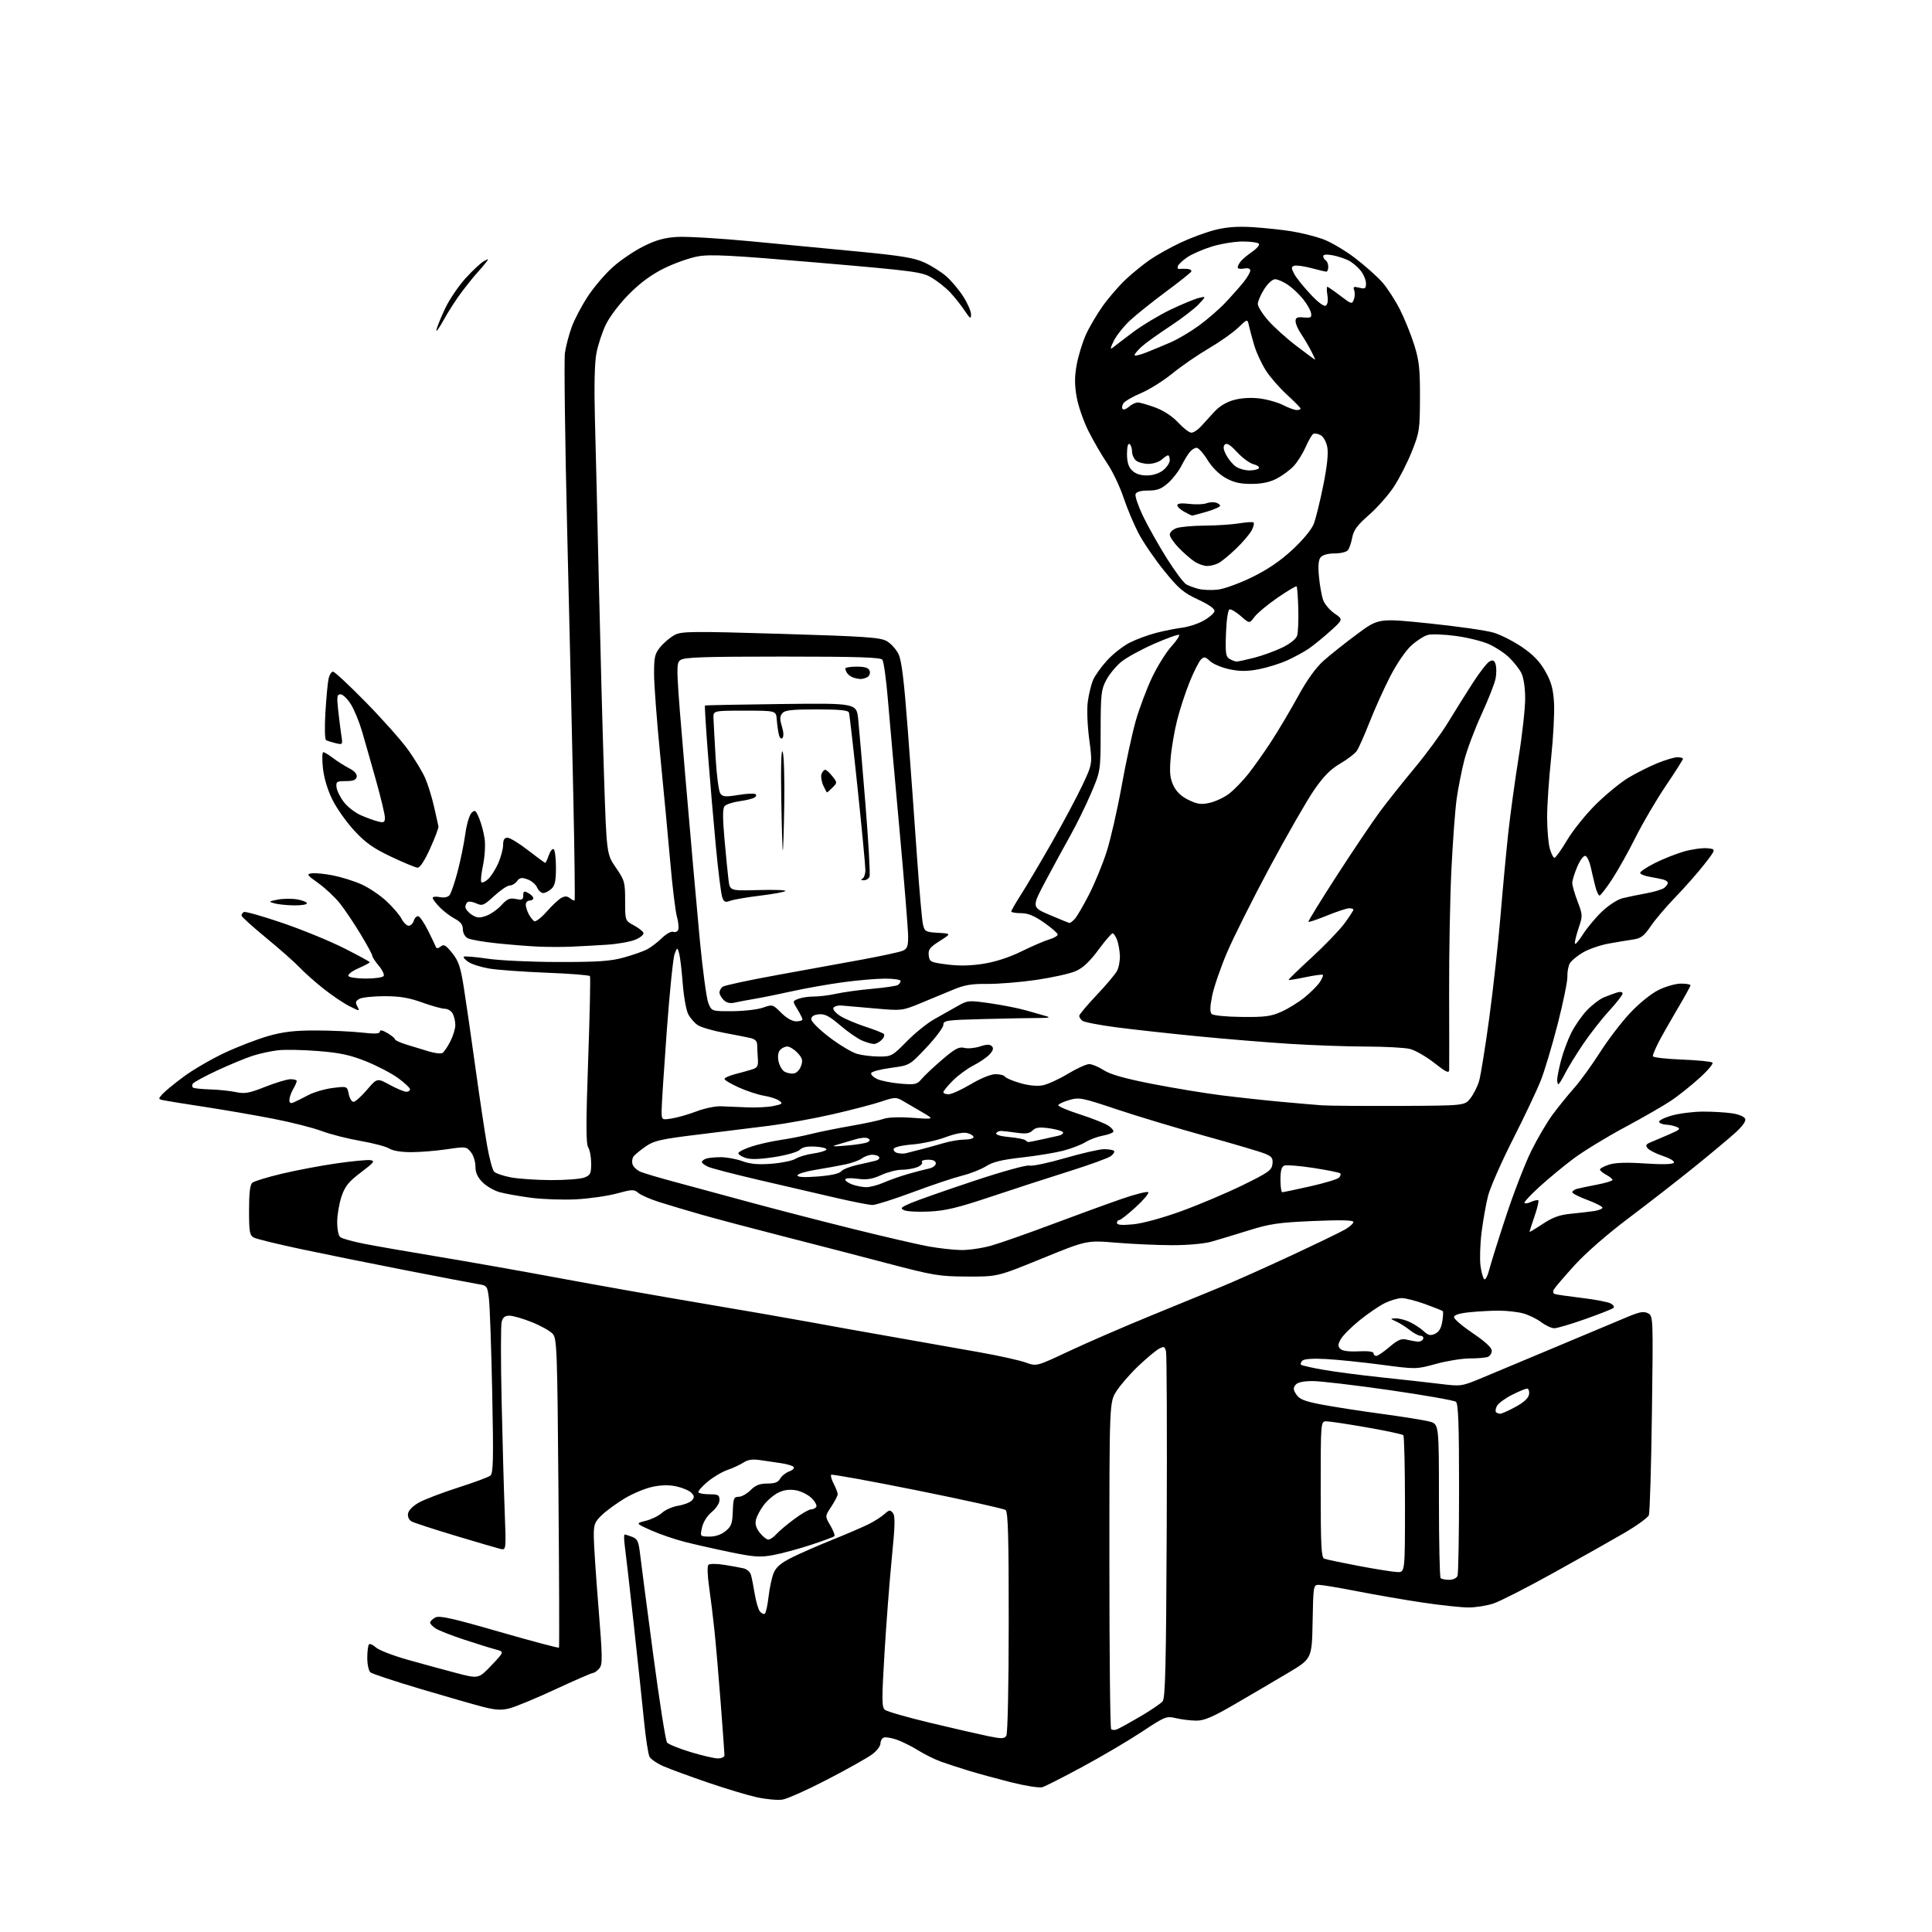 <?xml version="1.0" encoding="UTF-8" standalone="no"?>
<svg 
  version="1.1" 
  xmlns="http://www.w3.org/2000/svg" 
  xmlns:xlink="http://www.w3.org/1999/xlink" 
  xmlns:svg="http://www.w3.org/2000/svg"
  xmlns:rdf="http://www.w3.org/1999/02/22-rdf-syntax-ns#"
  xmlns:cc="http://creativecommons.org/ns#"
  xmlns:dc="http://purl.org/dc/elements/1.1/"
  viewBox="0 0 768 768"
  width="768"
  height="768"
>
<style>svg {background-color: white; }</style>"
<path stroke="none" fill="black" fill-rule="evenodd" d="M311.00,715.38C309.07,715.66 304.50,715.24 300.83,714.44C297.17,713.63 288.39,710.99 281.33,708.57C274.27,706.14 266.39,703.26 263.82,702.15C261.25,701.04 258.71,699.31 258.19,698.32C257.67,697.32 256.71,691.10 256.05,684.50C255.40,677.90 253.56,660.58 251.96,646.00C250.36,631.42 248.76,617.36 248.39,614.75C248.03,612.14 247.99,610.00 248.30,610.00C248.61,610.00 249.97,610.42 251.31,610.93C253.38,611.72 253.85,612.74 254.43,617.68C254.81,620.88 257.14,638.79 259.63,657.48C262.11,676.17 264.60,692.02 265.17,692.70C265.73,693.38 269.93,695.08 274.49,696.47C279.06,697.86 283.96,699.00 285.39,699.00C286.83,699.00 288.00,698.44 287.99,697.75C287.99,697.06 287.31,687.73 286.49,677.00C285.67,666.27 284.55,653.23 283.99,648.00C283.44,642.77 282.48,634.98 281.86,630.68C281.21,626.17 281.11,622.51 281.62,622.02C282.10,621.56 284.98,621.57 288.00,622.06C291.02,622.54 294.48,623.17 295.68,623.47C296.88,623.76 298.14,624.86 298.47,625.91C298.80,626.95 299.49,630.37 300.00,633.51C300.51,636.64 301.45,639.83 302.08,640.59C302.71,641.36 303.58,641.76 304.01,641.49C304.45,641.22 305.12,638.19 305.51,634.75C305.90,631.31 306.81,627.06 307.54,625.30C308.51,622.95 310.40,621.33 314.68,619.18C317.88,617.57 325.16,614.38 330.86,612.09C336.56,609.80 343.09,606.99 345.36,605.85C347.64,604.71 350.44,602.91 351.60,601.85C353.43,600.18 353.86,600.12 354.92,601.41C355.89,602.57 355.81,606.30 354.52,619.19C353.63,628.16 352.32,645.17 351.61,657.00C350.48,675.70 350.50,678.66 351.77,679.69C352.57,680.35 360.71,682.68 369.86,684.87C379.01,687.06 389.34,689.43 392.81,690.14C398.23,691.24 399.25,691.22 400.04,689.96C400.57,689.13 400.98,669.85 400.98,644.87C401.00,611.14 400.72,601.02 399.75,600.26C399.06,599.73 383.31,596.23 364.74,592.49C346.16,588.75 330.72,585.95 330.41,586.25C330.10,586.56 330.56,588.18 331.43,589.86C332.29,591.53 333.00,593.38 333.00,593.97C333.00,594.56 331.85,596.77 330.46,598.89C327.91,602.73 327.91,602.73 330.08,606.41C331.27,608.43 331.99,610.35 331.67,610.66C331.35,610.98 327.14,612.54 322.30,614.13C317.46,615.72 310.77,617.53 307.44,618.15C302.19,619.12 299.93,618.98 290.47,617.04C284.47,615.81 276.25,613.96 272.20,612.92C268.15,611.89 262.10,609.81 258.74,608.30C252.63,605.56 252.63,605.56 256.75,604.53C259.02,603.96 261.91,602.53 263.18,601.36C264.46,600.18 267.39,598.90 269.69,598.53C272.00,598.15 274.43,597.18 275.11,596.37C276.08,595.20 276.02,594.59 274.80,593.37C273.96,592.54 271.35,591.42 268.99,590.89C266.11,590.24 262.97,590.28 259.46,591.01C256.58,591.61 251.59,593.68 248.36,595.61C245.14,597.55 241.04,600.54 239.25,602.26C236.33,605.07 236.00,605.96 236.04,610.95C236.07,614.00 236.90,626.62 237.91,639.00C239.53,659.13 239.57,661.68 238.21,663.25C237.37,664.21 236.28,665.00 235.78,665.00C235.27,665.00 228.54,667.93 220.82,671.51C213.10,675.10 204.88,678.50 202.57,679.09C199.24,679.92 197.01,679.80 191.93,678.49C188.39,677.58 177.18,674.36 167.00,671.33C156.82,668.30 147.94,665.35 147.25,664.79C146.56,664.22 146.00,661.64 146.00,659.04C146.00,656.45 146.30,654.03 146.68,653.66C147.05,653.29 148.29,653.84 149.43,654.89C150.57,655.94 156.22,658.13 162.00,659.76C167.78,661.39 176.49,663.77 181.38,665.05C190.25,667.37 190.25,667.37 195.38,661.98C200.50,656.59 200.50,656.59 197.00,655.67C195.07,655.16 189.45,653.41 184.50,651.78C179.55,650.14 174.49,648.17 173.25,647.38C172.01,646.60 171.00,645.53 171.00,645.01C171.00,644.49 171.91,643.58 173.03,642.98C174.66,642.11 179.67,643.23 198.49,648.66C211.38,652.37 222.05,655.21 222.21,654.96C222.37,654.71 222.28,626.98 222.00,593.35C221.53,535.75 221.39,532.09 219.66,530.17C218.64,529.05 214.93,526.98 211.40,525.57C207.87,524.16 203.87,523.00 202.51,523.00C200.70,523.00 199.87,523.68 199.41,525.51C199.06,526.90 199.05,540.73 199.39,556.26C199.73,571.79 200.27,591.65 200.61,600.39C201.22,616.28 201.22,616.28 198.86,615.70C197.56,615.39 189.53,613.03 181.01,610.47C172.49,607.91 164.70,605.37 163.70,604.84C162.60,604.25 162.00,603.01 162.19,601.71C162.38,600.42 164.10,598.65 166.50,597.30C168.70,596.07 175.68,593.40 182.00,591.37C188.32,589.35 194.13,587.20 194.91,586.60C196.09,585.68 196.21,580.37 195.66,553.50C195.30,535.90 194.71,519.15 194.36,516.27C193.74,511.19 193.62,511.02 190.11,510.46C188.13,510.14 175.25,507.68 161.50,505.00C147.75,502.32 128.92,498.51 119.65,496.54C110.38,494.57 101.94,492.51 100.90,491.95C99.23,491.05 99.00,489.73 99.00,481.09C99.00,474.14 99.39,470.92 100.32,470.15C101.05,469.54 106.34,467.93 112.07,466.56C117.81,465.20 127.55,463.36 133.72,462.47C139.89,461.58 145.96,461.00 147.21,461.18C149.19,461.46 148.69,462.10 143.49,466.03C138.62,469.72 137.18,471.49 135.79,475.53C134.86,478.26 134.07,482.81 134.04,485.63C134.02,488.57 134.53,491.19 135.25,491.77C135.94,492.33 140.10,493.50 144.50,494.37C148.90,495.25 162.18,497.56 174.00,499.52C185.82,501.47 207.43,505.30 222.00,508.01C236.57,510.73 262.00,515.23 278.50,518.01C295.00,520.79 314.35,524.15 321.50,525.47C328.65,526.80 343.73,529.50 355.00,531.47C366.27,533.45 381.80,536.19 389.50,537.57C397.20,538.94 405.42,540.77 407.77,541.63C412.04,543.18 412.04,543.18 424.77,537.19C431.77,533.90 446.27,527.60 457.00,523.20C467.73,518.79 480.55,513.53 485.50,511.51C490.45,509.48 502.82,503.96 513.00,499.22C523.17,494.49 532.96,489.76 534.75,488.71C536.54,487.66 538.00,486.33 538.00,485.75C538.00,485.02 533.00,484.91 522.07,485.37C508.26,485.96 504.84,486.46 496.32,489.12C490.92,490.81 484.26,492.82 481.53,493.59C478.67,494.40 472.10,494.99 466.03,494.98C460.24,494.98 450.21,494.53 443.74,493.99C431.98,493.02 431.98,493.02 414.24,500.26C396.50,507.50 396.50,507.50 384.50,507.45C373.30,507.40 371.17,507.04 352.50,502.13C341.50,499.23 322.82,494.39 311.00,491.37C299.18,488.35 284.77,484.53 279.00,482.89C273.23,481.24 265.57,478.96 262.00,477.82C258.43,476.68 254.69,475.04 253.70,474.17C252.07,472.75 251.30,472.77 245.20,474.43C241.52,475.43 234.21,476.48 228.97,476.75C223.73,477.02 215.63,476.74 210.97,476.12C206.31,475.49 200.74,474.50 198.58,473.90C196.42,473.30 193.38,471.54 191.83,469.98C189.81,467.97 189.00,466.16 189.00,463.69C189.00,461.78 188.18,459.21 187.17,457.96C185.40,455.77 185.11,455.74 177.63,456.85C173.39,457.48 167.00,458.00 163.42,458.00C159.47,458.00 156.06,457.44 154.71,456.56C153.50,455.77 148.37,454.42 143.32,453.54C138.27,452.67 131.29,450.89 127.82,449.59C124.34,448.28 115.65,446.08 108.50,444.70C101.35,443.31 89.20,441.21 81.50,440.03C73.80,438.86 66.44,437.67 65.14,437.40C62.84,436.92 62.82,436.85 64.60,434.89C65.60,433.78 69.43,430.64 73.11,427.92C76.80,425.19 84.12,420.94 89.38,418.48C94.64,416.02 102.45,413.02 106.73,411.81C112.62,410.14 117.16,409.62 125.50,409.63C131.55,409.63 139.76,410.01 143.75,410.45C149.15,411.06 151.00,410.96 151.00,410.08C151.00,409.29 152.00,409.48 154.00,410.66C155.65,411.63 157.00,412.75 157.00,413.14C157.00,413.52 159.14,414.50 161.75,415.30C164.36,416.10 168.36,417.32 170.64,418.00C172.92,418.69 175.29,418.94 175.91,418.56C176.52,418.18 177.92,416.11 179.01,413.97C180.11,411.83 181.00,408.91 181.00,407.47C181.00,406.04 180.53,404.00 179.96,402.93C179.40,401.87 177.99,401.00 176.84,401.00C175.68,401.00 171.62,399.87 167.81,398.50C162.60,396.62 158.90,396.00 152.87,396.00C148.47,396.00 143.99,396.47 142.92,397.04C141.34,397.89 141.17,398.46 142.05,400.09C143.10,402.05 143.01,402.05 138.81,399.92C136.44,398.72 131.80,395.58 128.50,392.95C125.20,390.33 120.92,386.51 119.00,384.48C117.08,382.46 111.11,377.19 105.75,372.78C100.39,368.38 96.00,364.40 96.00,363.95C96.00,363.49 96.42,362.86 96.93,362.55C97.44,362.23 104.30,364.17 112.18,366.86C120.05,369.54 131.11,374.07 136.75,376.92C142.39,379.77 147.00,382.28 147.00,382.50C147.00,382.73 144.94,383.82 142.43,384.93C139.90,386.05 138.14,387.41 138.49,387.98C138.83,388.54 141.99,389.00 145.50,389.00C149.01,389.00 152.17,388.54 152.51,387.98C152.86,387.42 151.99,385.58 150.57,383.90C149.16,382.22 148.00,380.44 148.00,379.95C148.00,379.46 145.88,375.55 143.30,371.28C140.71,367.00 137.04,361.53 135.13,359.13C133.23,356.72 129.39,353.12 126.61,351.13C121.99,347.82 121.75,347.47 123.96,347.16C125.28,346.97 129.06,347.34 132.34,347.99C135.62,348.63 140.68,350.21 143.58,351.49C146.48,352.78 150.95,355.75 153.50,358.11C156.06,360.47 158.81,363.66 159.60,365.20C160.40,366.74 161.68,368.00 162.46,368.00C163.23,368.00 164.16,367.08 164.52,365.94C164.88,364.81 165.69,364.05 166.33,364.24C166.98,364.43 168.72,367.04 170.22,370.04C171.71,373.04 173.10,375.95 173.30,376.50C173.53,377.12 174.25,377.02 175.18,376.26C176.43,375.23 177.19,375.65 179.74,378.83C182.29,382.00 183.07,384.31 184.38,392.57C185.24,398.03 187.33,412.40 189.00,424.50C190.68,436.60 192.77,450.55 193.65,455.50C194.53,460.45 195.77,465.05 196.39,465.73C197.02,466.41 200.00,467.44 203.02,468.02C206.03,468.59 213.22,469.08 219.00,469.11C224.78,469.13 230.74,468.67 232.25,468.10C234.69,467.17 235.00,466.54 235.00,462.51C235.00,460.02 234.47,457.12 233.82,456.08C232.92,454.64 232.91,446.58 233.80,421.47C234.44,403.48 234.77,388.43 234.52,388.03C234.28,387.64 226.52,387.02 217.29,386.67C208.06,386.31 197.86,385.57 194.62,385.04C191.39,384.50 187.64,383.34 186.29,382.45C184.93,381.57 184.07,380.60 184.36,380.31C184.65,380.02 188.85,380.37 193.69,381.08C198.57,381.81 211.21,382.40 222.00,382.41C237.74,382.43 242.75,382.08 247.96,380.63C251.51,379.65 255.66,378.19 257.19,377.40C258.72,376.61 261.37,374.59 263.09,372.92C264.84,371.20 266.84,370.11 267.64,370.42C268.43,370.72 269.32,370.34 269.61,369.57C269.90,368.81 269.66,366.45 269.07,364.34C268.48,362.23 267.31,352.62 266.47,343.00C265.63,333.38 263.83,314.26 262.47,300.53C261.11,286.79 260.00,272.09 260.00,267.85C260.00,261.01 260.29,259.81 262.62,257.04C264.06,255.33 266.61,253.22 268.28,252.36C271.01,250.95 275.33,250.91 310.41,251.96C343.99,252.97 349.92,253.38 352.50,254.85C354.15,255.79 356.26,258.12 357.18,260.03C358.42,262.59 359.39,270.59 360.89,290.50C362.01,305.35 363.66,328.07 364.55,341.00C365.45,353.93 366.50,365.85 366.90,367.50C367.57,370.31 367.95,370.52 372.92,370.81C378.21,371.11 378.21,371.11 373.54,374.07C369.60,376.58 368.92,377.46 369.19,379.77C369.48,382.35 369.88,382.55 376.50,383.40C381.27,384.01 385.89,383.92 391.00,383.10C395.70,382.36 401.30,380.53 406.00,378.21C410.12,376.18 415.07,374.05 417.00,373.47C418.93,372.90 420.48,372.00 420.45,371.47C420.42,370.94 417.98,368.81 415.03,366.75C411.10,364.00 408.63,363.00 405.83,363.00C403.72,363.00 402.00,362.69 402.00,362.32C402.00,361.95 403.75,358.91 405.89,355.57C408.03,352.23 413.51,342.98 418.07,335.00C422.62,327.02 428.13,316.70 430.31,312.06C434.27,303.62 434.27,303.62 432.99,293.94C432.26,288.42 432.01,281.97 432.41,278.96C432.80,276.05 433.73,272.19 434.48,270.39C435.23,268.59 437.78,265.03 440.13,262.47C442.49,259.91 446.53,256.75 449.12,255.44C451.70,254.13 456.44,252.39 459.66,251.56C462.87,250.74 467.52,249.81 470.00,249.50C472.48,249.19 476.30,247.93 478.49,246.69C480.69,245.46 482.61,243.78 482.77,242.97C482.95,242.01 480.69,240.40 476.26,238.33C470.42,235.61 468.52,234.00 462.73,226.83C459.02,222.25 454.46,215.57 452.59,212.00C450.72,208.43 448.01,201.97 446.57,197.66C445.13,193.35 442.23,187.28 440.11,184.16C438.00,181.05 434.66,175.29 432.69,171.38C430.72,167.46 428.60,161.35 427.98,157.79C427.14,152.98 427.14,149.72 427.99,145.04C428.62,141.59 430.23,136.28 431.56,133.26C432.90,130.23 435.97,125.00 438.37,121.63C440.78,118.26 444.94,113.46 447.62,110.96C450.31,108.46 454.64,104.95 457.26,103.16C459.87,101.36 465.27,98.36 469.26,96.47C473.24,94.59 479.41,92.32 482.96,91.41C487.59,90.24 491.84,89.93 497.96,90.30C502.66,90.60 509.55,91.32 513.27,91.92C517.00,92.51 522.58,93.89 525.67,94.98C528.77,96.07 534.63,99.50 538.69,102.61C542.75,105.72 547.67,110.12 549.63,112.38C551.58,114.65 554.67,119.44 556.50,123.04C558.32,126.64 560.87,132.94 562.16,137.04C564.14,143.36 564.49,146.56 564.46,158.00C564.42,170.79 564.25,171.92 561.22,179.50C559.47,183.90 556.25,190.20 554.08,193.50C551.91,196.80 547.45,201.84 544.18,204.70C539.54,208.76 538.08,210.74 537.53,213.70C537.14,215.79 536.36,218.06 535.79,218.75C535.22,219.44 532.84,220.00 530.50,220.00C527.91,220.00 525.75,220.60 524.98,221.52C524.10,222.58 523.90,224.95 524.31,229.27C524.64,232.70 525.38,236.85 525.97,238.50C526.55,240.15 528.59,242.56 530.50,243.87C533.96,246.23 533.96,246.23 528.82,250.87C525.99,253.41 522.14,256.56 520.25,257.85C518.37,259.13 514.50,261.24 511.66,262.52C508.82,263.81 503.75,265.38 500.40,266.03C495.78,266.92 492.95,266.92 488.79,266.06C485.77,265.43 482.28,263.98 481.05,262.84C479.10,261.02 478.63,260.94 477.37,262.20C476.58,262.99 474.59,266.94 472.95,270.96C471.31,274.98 469.07,281.79 467.98,286.09C466.88,290.38 465.70,297.22 465.36,301.27C464.86,307.13 465.09,309.39 466.46,312.28C467.64,314.76 469.55,316.57 472.47,317.99C476.02,319.70 477.48,319.90 480.90,319.13C483.18,318.62 486.63,316.99 488.57,315.52C490.50,314.04 493.94,310.51 496.20,307.67C498.46,304.82 502.65,298.90 505.50,294.50C508.35,290.10 513.10,282.09 516.05,276.69C519.54,270.31 523.05,265.42 526.10,262.69C528.68,260.39 534.66,255.63 539.39,252.12C547.99,245.74 547.99,245.74 568.24,247.83C579.38,248.98 590.86,250.62 593.74,251.49C596.62,252.36 601.74,254.97 605.12,257.28C609.52,260.30 612.13,263.03 614.29,266.86C616.65,271.04 617.41,273.78 617.75,279.36C617.98,283.29 617.46,293.20 616.59,301.38C615.72,309.56 615.00,320.14 615.01,324.88C615.01,329.62 615.48,335.19 616.05,337.25C616.63,339.31 617.47,341.00 617.93,341.00C618.39,341.00 620.66,337.81 622.98,333.92C625.29,330.03 630.46,323.62 634.46,319.67C638.46,315.73 644.25,311.00 647.32,309.16C650.39,307.32 655.51,304.75 658.70,303.43C661.89,302.12 665.51,301.04 666.75,301.02C667.99,301.01 669.00,301.29 669.00,301.64C669.00,302.00 665.93,306.83 662.17,312.39C658.42,317.95 653.03,327.14 650.19,332.81C647.36,338.48 643.14,346.02 640.81,349.56C638.48,353.10 636.24,356.00 635.83,356.00C635.41,356.00 634.65,354.31 634.13,352.25C633.61,350.19 632.80,346.73 632.32,344.58C631.85,342.42 630.91,340.47 630.23,340.24C629.53,340.01 628.15,341.83 627.00,344.50C625.90,347.07 625.00,349.99 625.00,350.99C625.00,352.00 625.95,355.31 627.12,358.35C629.13,363.63 629.16,364.09 627.62,368.62C626.73,371.22 626.01,374.06 626.02,374.93C626.03,375.79 627.39,374.34 629.05,371.70C630.71,369.07 634.16,364.89 636.73,362.43C639.35,359.92 642.96,357.57 644.95,357.07C646.90,356.58 651.14,355.70 654.36,355.12C657.59,354.54 660.85,353.54 661.61,352.91C662.38,352.27 663.00,351.39 663.00,350.94C663.00,350.50 662.21,349.92 661.25,349.65C660.29,349.39 657.81,348.89 655.75,348.54C653.69,348.19 652.00,347.49 652.00,346.97C652.00,346.45 654.61,344.71 657.80,343.10C660.99,341.49 666.15,339.43 669.27,338.52C672.39,337.62 676.58,337.02 678.58,337.19C682.22,337.50 682.22,337.50 677.56,343.50C674.99,346.80 669.84,352.65 666.12,356.50C662.40,360.35 657.91,365.62 656.16,368.21C653.54,372.07 652.29,373.02 649.23,373.46C647.18,373.76 642.80,374.49 639.50,375.08C636.20,375.67 631.60,377.25 629.27,378.61C626.94,379.96 624.56,381.95 623.99,383.02C623.41,384.10 622.99,386.45 623.06,388.24C623.13,390.03 621.40,398.49 619.21,407.04C617.02,415.59 613.99,425.72 612.47,429.54C610.96,433.37 605.96,443.93 601.36,453.00C596.76,462.07 592.33,472.18 591.50,475.45C590.68,478.72 589.53,485.24 588.94,489.95C588.36,494.65 588.18,500.64 588.53,503.25C588.89,505.86 589.57,508.24 590.05,508.53C590.52,508.82 591.39,507.13 591.98,504.78C592.57,502.43 595.57,492.85 598.65,483.50C601.73,474.15 606.26,462.45 608.71,457.50C611.15,452.55 614.99,446.02 617.24,443.00C619.48,439.98 623.31,435.25 625.75,432.50C628.19,429.75 632.77,423.42 635.95,418.44C639.12,413.46 644.51,406.39 647.92,402.75C651.52,398.90 656.27,395.05 659.25,393.56C662.08,392.15 666.10,391.00 668.20,391.00C670.29,391.00 672.00,391.30 672.00,391.66C672.00,392.03 669.58,396.42 666.61,401.41C663.65,406.41 660.28,412.39 659.11,414.71C657.95,417.03 657.00,419.33 657.00,419.83C657.00,420.34 662.17,420.95 668.48,421.19C674.79,421.43 680.31,421.98 680.73,422.41C681.15,422.84 678.80,425.63 675.50,428.60C672.20,431.58 667.20,435.57 664.38,437.47C661.56,439.38 653.24,444.17 645.88,448.12C638.52,452.07 629.35,457.68 625.50,460.57C621.65,463.46 615.69,468.38 612.25,471.50C608.81,474.62 606.00,477.57 606.00,478.06C606.00,478.55 607.13,478.44 608.50,477.82C609.88,477.19 611.23,476.90 611.51,477.17C611.78,477.45 611.10,480.29 610.00,483.49C608.90,486.69 608.00,489.47 608.00,489.67C608.00,489.86 610.36,488.46 613.25,486.54C617.24,483.90 619.94,482.92 624.50,482.48C627.80,482.16 631.96,481.67 633.75,481.40C635.54,481.13 637.00,480.53 637.00,480.08C637.00,479.62 634.30,478.23 631.00,477.00C627.70,475.77 625.00,474.39 625.00,473.95C625.00,473.50 625.79,472.91 626.75,472.62C627.71,472.34 631.31,471.58 634.75,470.93C638.19,470.27 641.00,469.42 641.00,469.04C641.00,468.65 639.88,467.74 638.50,467.00C637.12,466.26 636.00,465.32 636.00,464.91C636.00,464.49 637.61,463.62 639.58,462.97C642.03,462.16 646.56,462.01 653.96,462.50C660.97,462.96 664.98,462.85 665.39,462.18C665.74,461.61 663.88,460.46 661.08,459.53C658.37,458.63 655.62,457.25 654.98,456.47C654.03,455.33 654.26,454.86 656.15,454.08C657.44,453.55 660.75,452.14 663.50,450.95C667.81,449.09 668.22,448.68 666.50,447.97C665.40,447.51 663.51,447.11 662.31,447.07C661.10,447.03 659.85,446.57 659.52,446.04C659.20,445.51 661.38,444.36 664.38,443.49C667.38,442.62 673.00,441.90 676.86,441.88C680.73,441.87 685.97,442.17 688.52,442.56C691.23,442.96 693.40,443.88 693.74,444.76C694.11,445.74 692.59,447.81 689.41,450.65C686.71,453.06 679.33,459.21 673.00,464.32C666.67,469.43 655.15,478.39 647.39,484.23C638.96,490.57 630.30,498.12 625.90,502.98C621.84,507.45 618.15,511.77 617.70,512.57C617.19,513.48 617.37,514.17 618.19,514.43C618.91,514.65 623.73,515.34 628.89,515.96C634.06,516.58 639.17,517.56 640.25,518.13C641.33,518.71 641.83,519.53 641.36,519.94C640.89,520.36 635.85,522.34 630.18,524.35C624.50,526.36 618.95,528.00 617.86,528.00C616.76,528.00 614.43,526.92 612.68,525.60C610.93,524.28 607.70,522.70 605.50,522.10C603.30,521.50 598.98,521.01 595.90,521.01C592.81,521.00 587.53,521.29 584.15,521.64C580.03,522.07 578.00,522.72 578.00,523.61C578.00,524.34 581.38,527.22 585.50,530.00C590.34,533.26 593.00,535.72 593.00,536.92C593.00,537.95 592.29,539.06 591.42,539.39C590.55,539.73 587.34,540.00 584.29,540.00C581.24,540.00 575.19,540.97 570.84,542.17C562.94,544.33 562.94,544.33 549.22,542.51C541.67,541.52 531.75,540.49 527.16,540.24C521.87,539.95 518.41,540.19 517.72,540.88C517.12,541.48 516.88,542.21 517.17,542.50C517.47,542.80 521.45,543.70 526.02,544.50C530.58,545.31 540.89,546.65 548.91,547.50C556.93,548.34 567.41,549.51 572.19,550.09C580.88,551.15 580.88,551.15 589.19,547.70C593.76,545.81 607.40,540.09 619.50,535.01C631.60,529.92 644.10,524.68 647.28,523.36C651.88,521.45 653.48,521.19 655.12,522.06C657.16,523.16 657.18,523.54 656.66,561.83C656.38,583.10 655.83,601.31 655.45,602.29C655.07,603.27 650.65,606.48 645.63,609.41C640.61,612.34 627.95,619.47 617.50,625.26C607.05,631.06 596.35,636.52 593.72,637.40C591.08,638.28 586.58,639.00 583.72,638.99C580.85,638.99 572.65,638.11 565.50,637.04C558.35,635.98 546.65,633.95 539.50,632.55C532.35,631.15 525.50,630.01 524.28,630.00C522.09,630.00 522.05,630.26 521.78,644.68C521.50,659.37 521.50,659.37 512.00,665.02C506.77,668.13 497.34,673.67 491.03,677.34C481.98,682.60 478.72,683.99 475.53,683.98C473.31,683.96 469.70,683.53 467.50,683.01C463.64,682.10 463.17,682.29 454.00,688.36C448.77,691.82 438.20,698.06 430.50,702.22C422.80,706.39 415.53,710.08 414.34,710.44C413.15,710.79 407.52,709.90 401.84,708.47C396.15,707.03 388.57,704.96 385.00,703.86C381.43,702.77 376.51,701.16 374.08,700.29C371.64,699.42 367.53,697.38 364.94,695.77C362.35,694.16 358.51,692.25 356.41,691.53C354.31,690.81 352.01,690.44 351.30,690.72C350.58,690.99 350.00,692.04 350.00,693.06C350.00,694.07 348.54,696.00 346.75,697.34C344.96,698.69 336.98,703.18 329.00,707.32C321.02,711.47 312.93,715.09 311.00,715.38zM443.95,687.47C444.80,687.15 448.95,684.86 453.17,682.40C457.38,679.93 461.43,677.19 462.17,676.30C463.24,675.00 463.56,661.67 463.79,607.10C463.94,569.92 463.82,538.48 463.51,537.23C463.02,535.22 462.69,535.10 460.73,536.15C459.50,536.80 455.85,539.85 452.60,542.92C449.36,545.99 445.42,550.50 443.85,552.95C441.00,557.39 441.00,557.39 441.00,622.03C441.00,657.58 441.31,686.98 441.70,687.36C442.08,687.75 443.09,687.80 443.95,687.47zM576.06,628.00C577.62,628.00 579.04,627.33 579.39,626.42C579.73,625.55 580.00,609.85 580.00,591.54C580.00,566.11 579.70,558.01 578.75,557.23C578.06,556.68 566.24,554.60 552.47,552.61C538.70,550.63 524.92,549.00 521.84,549.00C518.10,549.00 515.83,549.49 515.00,550.49C514.01,551.70 514.07,552.45 515.31,554.34C516.53,556.21 518.55,557.02 525.17,558.30C529.75,559.18 540.48,560.85 549.00,562.00C557.52,563.15 566.19,564.54 568.25,565.09C572.00,566.08 572.00,566.08 572.00,596.37C572.00,613.03 572.30,626.97 572.67,627.33C573.03,627.70 574.56,628.00 576.06,628.00zM555.50,624.92C558.50,625.00 558.50,625.00 558.50,598.08C558.50,583.28 558.20,570.88 557.84,570.51C557.48,570.14 550.96,568.75 543.36,567.42C535.76,566.09 528.52,565.00 527.27,565.00C525.00,565.00 525.00,565.00 525.00,592.03C525.00,614.58 525.24,619.15 526.43,619.61C527.22,619.92 533.41,621.21 540.18,622.50C546.96,623.78 553.85,624.87 555.50,624.92zM305.42,612.00C306.12,612.00 307.55,611.04 308.60,609.87C309.64,608.69 312.84,605.99 315.71,603.87C318.57,601.74 321.58,600.00 322.40,600.00C323.21,600.00 324.16,599.55 324.49,599.01C324.83,598.46 324.01,596.92 322.67,595.57C321.32,594.23 318.55,592.82 316.50,592.43C313.94,591.95 311.75,592.23 309.49,593.30C307.68,594.17 305.06,596.36 303.68,598.19C302.29,600.01 300.87,602.64 300.52,604.04C300.08,605.83 300.52,607.39 302.02,609.29C303.19,610.78 304.72,612.00 305.42,612.00zM281.95,610.82C284.29,610.85 286.62,610.08 288.36,608.68C290.71,606.81 291.13,605.69 291.30,600.75C291.48,595.63 291.73,595.00 293.61,595.00C294.78,595.00 296.91,593.81 298.36,592.36C300.34,590.39 302.01,589.73 305.04,589.73C307.99,589.73 309.35,589.21 310.10,587.82C310.66,586.76 312.29,585.46 313.72,584.91C315.24,584.34 315.94,583.57 315.41,583.07C314.91,582.59 312.59,581.93 310.25,581.60C307.91,581.27 304.19,580.73 301.99,580.39C299.16,579.97 297.25,580.26 295.55,581.38C294.21,582.25 291.35,583.58 289.18,584.33C287.02,585.07 283.43,587.21 281.21,589.07C278.99,590.94 277.38,592.81 277.64,593.23C277.90,593.65 279.89,594.00 282.06,594.00C285.48,594.00 286.00,594.30 286.01,596.25C286.01,597.55 284.73,599.56 282.96,601.02C281.14,602.51 279.56,605.01 279.08,607.15C278.26,610.77 278.26,610.77 281.95,610.82zM596.42,561.98C597.01,561.96 599.75,560.73 602.50,559.23C605.86,557.39 607.60,555.76 607.82,554.25C608.00,553.01 607.64,552.00 607.04,552.00C606.43,552.00 603.71,553.12 601.00,554.50C598.29,555.87 595.62,557.84 595.07,558.87C594.52,559.90 594.35,561.02 594.70,561.37C595.05,561.72 595.82,561.99 596.42,561.98zM547.09,539.00C547.69,539.00 550.05,537.40 552.34,535.43C555.57,532.67 557.06,532.01 559.00,532.49C560.38,532.83 562.35,533.20 563.40,533.31C564.44,533.41 565.49,532.94 565.73,532.25C565.97,531.56 565.51,531.00 564.72,531.00C563.92,531.00 562.00,529.99 560.44,528.75C558.88,527.51 556.46,525.97 555.05,525.33C552.50,524.16 552.50,524.16 554.85,524.08C556.14,524.04 558.67,524.70 560.46,525.55C562.26,526.40 564.73,528.03 565.95,529.17C567.74,530.84 568.61,531.04 570.44,530.21C572.00,529.50 572.90,527.99 573.32,525.39C573.66,523.31 573.76,521.42 573.54,521.20C573.31,520.98 570.16,519.72 566.52,518.40C562.88,517.08 558.69,516.01 557.20,516.02C555.72,516.03 552.70,516.92 550.50,518.00C548.30,519.08 543.80,522.14 540.50,524.81C537.20,527.48 533.83,530.85 533.01,532.29C531.81,534.42 531.77,535.17 532.80,536.20C533.62,537.02 536.19,537.36 540.03,537.17C543.76,536.99 546.00,537.27 546.00,537.94C546.00,538.52 546.49,539.00 547.09,539.00zM382.02,496.91C385.06,496.96 390.46,496.17 394.02,495.16C397.58,494.15 408.38,490.36 418.00,486.75C427.62,483.14 440.10,478.59 445.72,476.64C451.34,474.69 456.18,473.47 456.47,473.95C456.76,474.42 454.49,477.10 451.42,479.90C448.35,482.71 445.43,485.00 444.92,485.00C444.41,485.00 444.00,485.52 444.00,486.14C444.00,486.95 445.91,487.11 450.38,486.69C454.16,486.34 461.97,484.21 469.51,481.48C476.53,478.93 487.49,474.30 493.88,471.18C504.18,466.15 505.54,465.18 505.82,462.73C506.09,460.40 505.60,459.74 502.82,458.59C500.99,457.84 490.27,454.67 479.00,451.55C467.73,448.42 451.92,443.66 443.87,440.96C430.08,436.34 429.00,436.13 425.05,437.28C422.74,437.95 420.77,438.87 420.68,439.33C420.58,439.79 424.45,441.43 429.28,442.98C434.11,444.54 439.18,446.54 440.56,447.45C441.94,448.35 442.83,449.47 442.54,449.93C442.26,450.39 440.33,451.09 438.26,451.47C436.19,451.85 433.12,453.01 431.44,454.05C429.76,455.08 425.79,456.60 422.62,457.43C419.45,458.25 412.05,459.47 406.18,460.12C398.24,461.01 394.60,461.90 392.00,463.58C390.07,464.82 385.78,466.51 382.46,467.34C379.14,468.17 370.29,471.13 362.80,473.93C355.30,476.72 348.12,479.00 346.83,479.00C345.54,479.00 338.86,477.69 331.99,476.09C325.12,474.49 311.51,471.33 301.74,469.07C291.97,466.80 282.86,464.44 281.49,463.81C280.12,463.19 279.00,462.35 279.00,461.95C279.00,461.54 279.71,460.94 280.58,460.61C281.45,460.27 284.10,460.00 286.46,460.00C288.82,460.00 292.72,460.71 295.12,461.59C298.33,462.75 301.44,463.02 306.77,462.60C310.77,462.28 315.04,461.39 316.27,460.62C317.50,459.85 320.63,458.92 323.23,458.55C325.83,458.18 328.20,457.49 328.50,457.00C328.80,456.51 326.90,455.97 324.27,455.81C320.96,455.59 319.02,455.98 317.94,457.06C317.06,457.94 312.65,459.20 307.85,459.95C302.00,460.85 298.40,460.97 296.41,460.30C294.81,459.77 293.50,458.92 293.50,458.42C293.50,457.91 295.78,456.74 298.58,455.82C301.37,454.89 306.54,453.71 310.08,453.19C313.61,452.67 319.20,451.58 322.50,450.75C325.80,449.93 333.00,448.47 338.50,447.52C344.00,446.56 349.76,445.32 351.30,444.75C352.98,444.13 357.61,443.97 362.80,444.35C371.50,444.98 371.50,444.98 366.50,442.06C363.75,440.45 360.27,438.43 358.77,437.55C356.24,436.09 355.60,436.11 350.27,437.90C347.10,438.97 338.45,441.23 331.05,442.92C323.65,444.62 312.40,446.66 306.05,447.47C299.70,448.28 286.85,449.87 277.50,451.01C262.80,452.80 260.00,453.43 256.77,455.66C254.72,457.08 252.55,458.84 251.94,459.57C251.33,460.30 251.11,461.78 251.45,462.84C251.79,463.91 253.29,465.27 254.78,465.87C256.28,466.47 262.45,468.29 268.50,469.91C274.55,471.54 287.82,475.13 298.00,477.90C308.18,480.66 326.62,485.43 339.00,488.50C351.38,491.57 364.88,494.70 369.00,495.45C373.12,496.20 378.98,496.86 382.02,496.91zM369.50,481.60C365.10,481.82 360.60,481.59 359.50,481.11C357.74,480.33 358.03,479.99 362.00,478.27C364.48,477.19 375.64,473.27 386.81,469.55C398.40,465.69 408.00,463.03 409.18,463.34C410.32,463.64 416.71,462.30 423.38,460.36C430.05,458.43 436.99,456.84 438.82,456.82C440.64,456.81 442.44,457.11 442.82,457.48C443.19,457.86 442.62,458.81 441.54,459.60C440.46,460.38 433.04,463.08 425.04,465.59C417.04,468.10 403.07,472.64 394.00,475.68C380.86,480.08 375.87,481.29 369.50,481.60zM509.75,473.95C510.16,473.93 515.14,472.86 520.81,471.59C526.48,470.32 531.63,468.77 532.25,468.15C532.86,467.54 533.10,466.76 532.76,466.43C532.43,466.10 527.65,465.13 522.14,464.28C516.63,463.43 511.42,463.01 510.56,463.34C509.43,463.77 509.00,465.33 509.00,468.97C509.00,471.74 509.34,473.98 509.75,473.95zM344.22,471.92C345.72,471.96 348.87,471.15 351.22,470.12C353.58,469.08 357.98,467.53 361.00,466.67C364.02,465.80 367.74,464.84 369.25,464.53C370.76,464.22 372.00,463.30 372.00,462.48C372.00,461.50 370.98,461.00 368.94,461.00C367.15,461.00 366.14,461.42 366.50,462.00C366.84,462.55 365.94,463.45 364.50,464.00C363.05,464.55 360.30,465.00 358.38,465.00C356.46,465.00 352.81,465.95 350.27,467.11C346.67,468.74 344.58,469.07 340.82,468.57C337.99,468.20 336.00,468.32 336.00,468.88C336.00,469.41 337.24,470.29 338.75,470.84C340.26,471.39 342.73,471.88 344.22,471.92zM325.12,467.67C330.27,467.27 333.66,466.53 334.37,465.63C334.99,464.86 337.98,463.68 341.00,463.02C344.02,462.36 347.29,461.61 348.26,461.34C349.24,461.07 349.77,460.44 349.46,459.93C349.14,459.42 347.90,459.01 346.69,459.03C345.49,459.05 343.68,459.69 342.67,460.45C341.66,461.21 338.74,462.29 336.17,462.84C333.60,463.38 328.24,464.36 324.25,465.01C320.26,465.65 317.00,466.66 317.00,467.24C317.00,467.95 319.69,468.09 325.12,467.67zM360.00,458.45C360.82,458.25 363.52,457.56 366.00,456.92C368.48,456.28 372.61,455.14 375.19,454.38C377.77,453.62 381.48,453.00 383.44,453.00C385.40,453.00 387.00,452.56 387.00,452.02C387.00,451.48 385.87,450.75 384.48,450.41C382.91,450.01 379.62,450.65 375.77,452.09C372.36,453.36 366.45,454.65 362.62,454.95C358.66,455.26 355.49,456.00 355.27,456.67C355.06,457.31 355.70,458.05 356.69,458.32C357.69,458.59 359.18,458.65 360.00,458.45zM336.50,455.38C340.35,455.06 344.12,454.46 344.88,454.04C345.95,453.45 345.98,453.11 345.02,452.51C344.34,452.09 342.15,452.25 340.14,452.87C338.14,453.48 334.93,454.43 333.00,454.97C330.19,455.77 330.88,455.85 336.50,455.38zM408.92,453.98C409.24,453.96 411.52,453.51 414.00,452.97C416.48,452.43 419.53,451.75 420.79,451.46C422.05,451.18 422.84,450.55 422.54,450.06C422.24,449.58 419.76,448.88 417.02,448.50C413.16,447.97 411.69,448.17 410.47,449.38C409.28,450.58 407.80,450.79 404.20,450.29C401.62,449.93 398.82,449.60 398.00,449.57C397.18,449.53 396.27,449.95 396.00,450.50C395.71,451.08 397.87,451.71 401.17,452.01C404.29,452.28 407.18,452.85 407.59,453.26C408.00,453.67 408.60,453.99 408.92,453.98zM267.11,444.60C269.37,444.24 273.75,442.97 276.86,441.79C279.96,440.60 284.30,439.69 286.50,439.76C288.70,439.84 293.43,440.03 297.00,440.19C300.57,440.35 305.29,440.11 307.49,439.65C311.05,438.91 311.29,438.68 309.72,437.53C308.75,436.83 306.06,435.95 303.74,435.58C301.43,435.20 296.94,433.74 293.76,432.31C290.59,430.89 288.00,429.36 288.00,428.90C288.00,428.45 289.91,427.59 292.25,426.98C294.59,426.38 297.62,425.54 299.00,425.10C301.10,424.44 301.46,423.76 301.26,420.90C301.13,419.03 301.01,416.54 300.99,415.36C300.97,413.86 300.14,413.04 298.23,412.61C296.73,412.28 291.95,411.33 287.61,410.52C283.27,409.71 278.66,408.35 277.38,407.51C276.09,406.67 274.38,404.70 273.57,403.13C272.76,401.56 271.78,396.05 271.39,390.89C271.00,385.73 270.36,380.38 269.97,379.00C269.25,376.50 269.25,376.50 268.17,379.19C267.58,380.66 266.18,394.44 265.05,409.81C263.92,425.18 263.00,439.44 263.00,441.50C263.00,445.26 263.00,445.26 267.11,444.60zM556.35,439.62C582.19,439.50 582.19,439.50 584.47,436.64C585.72,435.07 587.28,432.00 587.94,429.82C588.59,427.64 590.42,416.32 592.00,404.68C593.58,393.03 595.59,374.73 596.48,364.00C597.37,353.27 598.76,338.43 599.57,331.00C600.38,323.57 602.24,310.07 603.69,301.00C605.15,291.93 606.31,281.31 606.28,277.42C606.25,273.11 605.62,269.19 604.70,267.42C603.86,265.81 601.67,263.06 599.84,261.30C598.00,259.54 594.37,257.16 591.76,256.01C589.15,254.86 583.27,253.41 578.70,252.80C574.12,252.19 569.16,251.99 567.67,252.37C566.17,252.74 563.20,254.64 561.05,256.57C558.81,258.60 555.25,263.79 552.67,268.80C550.20,273.58 546.51,281.77 544.45,287.00C542.40,292.23 540.10,297.40 539.34,298.50C538.58,299.60 535.61,301.87 532.73,303.55C528.89,305.80 526.13,308.59 522.36,314.06C519.53,318.16 511.63,331.92 504.79,344.65C497.96,357.38 490.30,372.68 487.76,378.65C485.22,384.62 482.57,392.31 481.87,395.75C480.97,400.18 480.91,402.31 481.67,403.07C482.28,403.68 487.39,404.19 493.62,404.25C502.84,404.35 505.25,404.03 509.42,402.16C512.13,400.95 516.31,398.35 518.72,396.38C521.12,394.41 523.81,391.70 524.68,390.37C525.56,389.03 526.08,387.75 525.85,387.52C525.62,387.29 522.52,387.70 518.97,388.44C515.41,389.18 512.38,389.68 512.23,389.54C512.08,389.40 516.22,385.37 521.44,380.59C526.65,375.80 532.51,369.71 534.46,367.06C536.41,364.40 538.00,361.95 538.00,361.62C538.00,361.28 537.21,361.02 536.25,361.05C535.29,361.08 531.35,362.39 527.50,363.95C523.65,365.52 520.33,366.64 520.13,366.44C519.92,366.24 525.08,357.85 531.59,347.79C538.10,337.73 545.77,326.35 548.64,322.50C551.50,318.65 557.66,310.91 562.32,305.30C566.99,299.69 572.94,291.59 575.55,287.30C578.16,283.01 582.55,275.99 585.31,271.70C588.06,267.41 591.12,263.47 592.09,262.95C593.48,262.21 594.01,262.45 594.53,264.09C594.89,265.24 594.89,267.75 594.53,269.68C594.17,271.61 591.65,278.03 588.93,283.96C586.21,289.88 583.12,298.12 582.06,302.26C581.00,306.40 579.64,313.32 579.03,317.64C578.43,321.97 577.49,334.73 576.94,346.00C576.40,357.27 576.00,379.32 576.05,395.00C576.10,410.68 576.11,424.32 576.07,425.32C576.01,426.77 574.83,426.21 570.08,422.48C566.82,419.92 562.43,417.42 560.33,416.94C558.22,416.45 550.42,416.04 543.00,416.02C535.58,416.01 522.08,415.53 513.00,414.96C503.93,414.40 487.27,413.03 476.00,411.93C464.73,410.82 450.10,409.21 443.50,408.34C436.90,407.47 430.94,406.31 430.25,405.76C429.56,405.21 429.00,404.34 429.00,403.83C429.00,403.31 432.08,399.64 435.85,395.65C439.62,391.67 443.29,387.32 444.01,385.98C444.73,384.65 445.25,381.89 445.17,379.87C445.09,377.84 444.58,375.02 444.04,373.59C443.49,372.17 442.70,371.00 442.27,371.00C441.85,371.00 439.29,373.98 436.60,377.62C433.16,382.26 430.47,384.79 427.60,386.04C425.34,387.03 418.32,388.59 412.00,389.52C405.68,390.44 396.90,391.16 392.50,391.12C386.05,391.05 383.34,391.53 378.50,393.58C375.20,394.98 369.35,397.40 365.50,398.97C358.65,401.77 358.28,401.81 348.00,400.89C342.23,400.37 336.19,399.85 334.60,399.72C333.00,399.60 331.51,400.05 331.27,400.72C331.04,401.39 332.35,402.85 334.18,403.97C336.00,405.08 340.43,406.95 344.00,408.12C347.57,409.29 350.87,410.58 351.31,410.99C351.76,411.40 351.39,412.46 350.49,413.36C349.59,414.26 348.20,415.00 347.40,415.00C346.59,415.00 344.49,414.39 342.72,413.65C340.95,412.91 337.03,410.19 334.01,407.61C329.68,403.91 327.87,402.97 325.51,403.20C323.46,403.41 322.50,404.04 322.50,405.19C322.50,406.12 325.78,409.37 329.79,412.41C333.79,415.44 338.74,418.39 340.79,418.96C342.83,419.52 346.76,419.99 349.52,419.99C354.33,420.00 354.77,419.76 360.43,413.99C363.68,410.68 368.62,406.69 371.42,405.13C374.21,403.56 378.36,401.22 380.64,399.93C384.68,397.63 385.02,397.60 393.64,398.83C398.51,399.53 404.98,400.81 408.00,401.68C411.02,402.55 414.62,403.58 416.00,403.97C417.74,404.46 416.82,404.67 413.00,404.67C409.98,404.66 400.19,404.85 391.25,405.08C376.17,405.47 375.00,405.63 375.00,407.38C375.00,408.41 371.98,412.46 368.29,416.38C361.59,423.50 361.59,423.50 354.12,424.50C350.02,425.05 346.50,425.98 346.30,426.58C346.11,427.17 347.20,428.24 348.72,428.94C350.25,429.65 354.39,430.47 357.92,430.77C363.85,431.26 364.51,431.11 366.42,428.84C367.57,427.49 371.26,424.02 374.63,421.14C379.68,416.83 381.22,416.02 383.33,416.55C384.74,416.90 387.53,416.65 389.54,415.99C392.16,415.12 393.49,415.09 394.27,415.87C395.05,416.65 394.81,417.55 393.43,419.08C392.37,420.26 389.48,422.25 387.00,423.51C384.52,424.77 380.81,427.50 378.75,429.57C376.69,431.64 375.00,433.71 375.00,434.17C375.00,434.63 375.93,435.00 377.08,435.00C378.22,435.00 382.18,433.20 385.88,431.00C389.89,428.62 393.88,427.00 395.75,427.00C397.47,427.00 399.16,427.44 399.49,427.99C399.83,428.53 402.53,429.68 405.50,430.54C408.82,431.51 412.25,431.86 414.44,431.44C416.40,431.08 420.90,429.03 424.44,426.89C427.99,424.75 431.82,423.00 432.97,423.00C434.11,423.00 436.72,424.09 438.77,425.42C441.40,427.11 447.09,428.73 458.00,430.86C466.52,432.53 478.90,434.57 485.50,435.40C492.10,436.23 502.68,437.38 509.00,437.96C515.33,438.55 522.75,439.18 525.50,439.38C528.25,439.57 542.13,439.68 556.35,439.62zM116.75,438.21C117.71,437.81 120.30,436.52 122.51,435.34C124.72,434.17 129.10,432.88 132.26,432.49C138.00,431.77 138.00,431.77 138.63,434.88C138.97,436.60 139.82,438.00 140.52,438.00C141.22,438.00 143.62,435.86 145.85,433.25C149.91,428.50 149.91,428.50 154.95,431.25C157.73,432.76 160.68,434.00 161.50,434.00C162.33,434.00 163.00,433.55 163.00,433.01C163.00,432.47 160.86,430.46 158.25,428.56C155.64,426.66 149.90,423.66 145.50,421.90C139.20,419.37 135.16,418.50 126.50,417.81C120.45,417.32 113.25,417.18 110.50,417.50C107.75,417.81 103.25,418.79 100.50,419.67C97.75,420.55 91.40,423.18 86.39,425.50C81.38,427.83 76.99,430.21 76.63,430.80C76.26,431.38 76.34,432.09 76.79,432.37C77.25,432.65 80.29,432.96 83.56,433.06C86.83,433.16 91.40,433.63 93.73,434.12C97.34,434.87 99.05,434.56 105.50,432.00C109.65,430.35 114.17,429.00 115.53,429.00C116.89,429.00 117.98,429.34 117.96,429.75C117.95,430.16 117.29,431.62 116.50,433.00C115.71,434.38 115.05,436.27 115.04,437.22C115.01,438.47 115.47,438.74 116.75,438.21zM619.48,431.00C619.22,431.00 619.00,430.19 619.00,429.21C619.00,428.23 619.69,424.78 620.53,421.55C621.37,418.31 623.20,413.38 624.60,410.58C625.99,407.79 628.79,403.76 630.82,401.63C632.84,399.51 635.85,397.20 637.50,396.50C639.15,395.81 641.51,394.93 642.75,394.55C644.12,394.14 645.00,394.29 645.00,394.94C645.00,395.53 642.59,398.64 639.64,401.85C636.69,405.06 632.03,411.02 629.28,415.09C626.53,419.17 623.31,424.41 622.12,426.75C620.93,429.09 619.74,431.00 619.48,431.00zM315.48,426.74C316.61,426.60 317.87,425.33 318.42,423.76C319.22,421.49 318.98,420.61 317.01,418.51C315.71,417.13 313.88,416.00 312.95,416.00C312.01,416.00 310.70,416.66 310.03,417.46C309.29,418.35 309.08,420.10 309.49,421.95C309.86,423.62 310.91,425.44 311.83,425.98C312.75,426.53 314.39,426.87 315.48,426.74zM316.47,406.00C317.86,406.00 319.00,405.66 319.00,405.25C318.99,404.84 318.09,403.03 317.00,401.23C315.00,397.95 315.00,397.95 317.40,397.04C318.73,396.53 321.54,396.12 323.65,396.13C325.77,396.13 329.75,395.63 332.50,395.01C335.25,394.40 341.61,393.52 346.64,393.07C351.67,392.62 356.29,391.94 356.89,391.57C357.50,391.19 358.00,390.46 358.00,389.94C358.00,389.42 355.19,389.01 351.75,389.02C348.31,389.03 340.77,389.68 335.00,390.47C329.23,391.26 320.23,392.85 315.00,394.01C309.77,395.18 303.02,396.54 300.00,397.05C296.98,397.56 293.33,398.25 291.91,398.58C290.19,398.97 288.76,398.62 287.66,397.51C286.75,396.60 286.00,395.27 286.00,394.55C286.00,393.83 286.56,392.80 287.25,392.26C287.94,391.72 297.73,389.62 309.00,387.58C320.27,385.55 335.57,382.76 343.00,381.39C350.43,380.02 357.51,378.48 358.75,377.97C360.64,377.19 361.00,376.28 361.00,372.26C361.00,369.64 359.46,350.61 357.58,329.99C355.69,309.37 353.61,285.98 352.94,278.00C352.28,270.02 351.29,262.94 350.75,262.25C349.98,261.29 340.82,261.00 311.07,261.00C279.75,261.00 272.02,261.26 270.49,262.38C268.65,263.73 268.70,264.80 272.34,307.63C274.40,331.76 277.02,361.40 278.17,373.50C279.32,385.60 280.85,396.96 281.58,398.75C282.90,402.00 282.90,402.00 291.20,401.96C295.76,401.93 301.22,401.30 303.31,400.55C307.06,399.22 307.18,399.25 310.53,402.60C312.61,404.68 314.92,406.00 316.47,406.00zM227.00,376.32C223.43,376.47 217.57,376.46 214.00,376.30C210.43,376.14 203.08,375.56 197.68,375.00C192.28,374.45 186.99,373.53 185.93,372.96C184.81,372.36 184.00,370.87 184.00,369.42C184.00,367.61 183.10,366.43 180.78,365.20C179.01,364.27 176.31,362.21 174.78,360.64C173.25,359.07 172.00,357.40 172.00,356.92C172.00,356.44 173.26,356.30 174.81,356.61C176.54,356.96 178.03,356.66 178.70,355.84C179.30,355.10 180.74,350.90 181.90,346.50C183.06,342.10 184.43,335.39 184.95,331.59C185.47,327.79 186.58,323.99 187.42,323.15C188.79,321.78 189.11,322.01 190.49,325.33C191.35,327.37 192.32,331.06 192.66,333.52C193.00,335.99 192.70,340.71 191.99,344.03C191.29,347.34 191.00,350.34 191.35,350.69C191.70,351.03 192.91,350.49 194.03,349.47C195.15,348.46 196.96,345.63 198.04,343.19C199.12,340.74 200.00,337.45 200.00,335.87C200.00,333.80 200.49,333.00 201.75,333.01C202.71,333.01 206.39,335.26 209.93,338.01C213.47,340.75 216.53,343.00 216.73,343.00C216.94,343.00 217.57,341.65 218.15,340.00C218.72,338.35 219.60,337.25 220.10,337.56C220.59,337.87 221.00,341.17 221.00,344.90C221.00,350.21 220.60,352.05 219.17,353.35C218.17,354.26 216.70,355.00 215.91,355.00C215.12,355.00 214.03,353.99 213.49,352.76C212.94,351.53 211.22,350.08 209.65,349.54C207.35,348.73 206.57,348.87 205.54,350.27C204.85,351.22 203.53,352.00 202.62,352.00C201.70,352.00 198.93,353.87 196.45,356.15C192.36,359.93 191.72,360.19 189.40,359.14C188.00,358.50 186.43,358.23 185.93,358.55C185.42,358.86 185.00,359.76 185.00,360.54C185.00,361.32 186.12,362.69 187.48,363.58C189.52,364.92 190.55,365.00 193.21,364.08C195.00,363.45 197.73,361.56 199.28,359.86C201.60,357.32 202.62,356.87 205.05,357.36C207.53,357.86 208.00,357.63 208.00,355.94C208.00,354.24 208.31,354.09 210.00,355.00C211.10,355.59 212.00,356.50 212.00,357.04C212.00,357.57 211.32,358.00 210.50,358.00C209.68,358.00 209.00,358.70 209.00,359.57C209.00,360.43 209.52,362.11 210.15,363.32C210.78,364.52 211.77,365.80 212.34,366.18C212.91,366.55 215.14,364.85 217.29,362.41C219.44,359.96 222.09,357.49 223.17,356.91C224.58,356.15 225.53,356.20 226.59,357.07C227.39,357.74 228.21,358.11 228.41,357.89C228.61,357.68 228.39,339.27 227.91,317.00C227.44,294.73 226.34,246.91 225.46,210.75C224.59,174.58 224.19,142.86 224.57,140.25C224.95,137.64 226.16,133.03 227.26,130.00C228.36,126.97 231.26,121.48 233.69,117.78C236.12,114.08 240.61,108.83 243.66,106.12C246.71,103.40 252.20,99.69 255.85,97.88C260.84,95.40 264.18,94.48 269.23,94.18C272.93,93.96 286.21,94.75 298.73,95.94C311.25,97.13 330.72,99.00 341.98,100.08C358.41,101.67 363.47,102.52 367.53,104.38C370.31,105.66 374.22,108.13 376.21,109.88C378.20,111.63 381.22,115.22 382.91,117.87C384.61,120.51 386.00,123.71 386.00,124.98C386.00,126.97 385.65,126.76 383.40,123.39C381.97,121.25 379.38,118.00 377.65,116.16C375.92,114.33 372.63,111.73 370.35,110.38C366.46,108.08 363.60,107.70 324.85,104.38C290.80,101.46 282.44,101.02 277.50,101.90C274.20,102.48 268.16,104.61 264.07,106.62C258.98,109.13 254.58,112.36 250.07,116.89C246.33,120.65 242.36,125.87 240.84,129.00C239.38,132.03 237.69,137.20 237.07,140.50C236.35,144.35 236.15,153.65 236.49,166.50C236.79,177.50 237.49,206.52 238.04,231.00C238.59,255.48 239.51,289.90 240.08,307.50C241.12,339.50 241.12,339.50 244.81,344.88C248.30,349.95 248.50,350.69 248.50,358.12C248.50,365.98 248.50,365.98 251.95,367.83C253.84,368.85 255.57,370.21 255.78,370.85C256.00,371.50 254.56,372.70 252.59,373.53C250.62,374.35 245.52,375.26 241.25,375.54C236.99,375.82 230.57,376.17 227.00,376.32zM425.10,366.89C425.42,366.95 426.40,366.21 427.27,365.25C428.14,364.29 430.70,359.90 432.95,355.50C435.20,351.10 438.35,343.45 439.93,338.50C441.51,333.55 444.18,321.85 445.86,312.50C447.54,303.15 450.08,291.45 451.49,286.50C452.91,281.55 455.81,273.84 457.93,269.36C460.06,264.89 463.48,259.37 465.54,257.09C467.60,254.81 469.03,252.69 468.72,252.38C468.41,252.07 463.93,253.67 458.78,255.93C453.63,258.19 447.73,261.42 445.68,263.12C443.62,264.81 440.95,268.06 439.74,270.35C437.74,274.12 437.54,275.97 437.52,290.50C437.50,306.50 437.50,306.50 433.71,315.35C431.63,320.21 428.00,327.64 425.63,331.85C423.27,336.06 418.80,344.26 415.71,350.07C410.08,360.65 410.08,360.65 417.29,363.71C421.26,365.40 424.77,366.83 425.10,366.89zM116.75,359.90C113.86,359.85 110.38,359.48 109.00,359.08C106.68,358.42 106.78,358.31 110.37,357.61C112.50,357.20 115.99,357.16 118.12,357.52C120.25,357.88 122.00,358.59 122.00,359.09C122.00,359.59 119.64,359.96 116.75,359.90zM290.28,358.08C288.34,358.82 287.80,358.59 287.11,356.74C286.65,355.51 285.51,346.40 284.57,336.50C283.63,326.60 282.21,310.00 281.41,299.61C280.61,289.22 280.08,280.60 280.23,280.46C280.38,280.33 294.00,280.05 310.50,279.86C340.50,279.50 340.50,279.50 341.16,286.00C341.53,289.57 342.82,304.75 344.03,319.72C345.24,334.69 345.97,347.63 345.65,348.47C345.33,349.31 344.26,349.96 343.28,349.92C342.23,349.87 342.01,349.63 342.75,349.34C343.44,349.06 344.00,347.47 344.00,345.81C344.00,344.15 342.62,329.67 340.94,313.64C339.26,297.61 337.70,283.94 337.47,283.25C337.17,282.34 333.70,282.00 324.65,282.00C314.70,282.00 311.99,282.30 310.97,283.54C309.97,284.74 309.94,285.90 310.82,288.76C311.51,291.01 311.59,292.81 311.03,293.37C310.47,293.93 309.90,293.35 309.58,291.89C309.28,290.58 308.92,287.93 308.77,286.00C308.50,282.50 308.50,282.50 296.00,282.50C283.50,282.50 283.50,282.50 283.62,285.50C283.68,287.15 284.06,294.21 284.47,301.19C284.87,308.17 285.71,314.58 286.35,315.44C287.31,316.74 288.45,316.84 293.39,316.03C296.63,315.49 299.72,315.33 300.25,315.65C300.81,316.00 300.67,316.59 299.90,317.06C299.18,317.50 296.46,318.16 293.85,318.52C291.24,318.88 288.61,319.76 288.02,320.48C287.25,321.40 287.24,325.17 288.00,333.64C288.58,340.16 289.30,347.44 289.60,349.81C290.14,354.12 290.14,354.12 301.52,353.81C307.79,353.64 312.59,353.81 312.20,354.20C311.82,354.58 307.25,355.42 302.06,356.05C296.87,356.68 291.57,357.59 290.28,358.08zM166.00,344.92C165.18,344.87 160.45,342.92 155.50,340.57C148.35,337.18 145.33,335.04 140.82,330.17C137.70,326.80 133.76,321.22 132.07,317.77C130.17,313.88 128.76,309.13 128.36,305.25C128.00,301.81 128.07,299.00 128.51,299.00C128.95,299.00 130.70,300.06 132.41,301.35C134.11,302.65 136.99,304.47 138.81,305.41C140.95,306.51 142.01,307.72 141.79,308.81C141.54,310.06 140.42,310.50 137.48,310.50C133.86,310.50 133.52,310.72 133.77,312.93C133.92,314.27 135.22,316.91 136.66,318.80C138.10,320.69 141.13,323.05 143.39,324.05C145.65,325.04 148.74,326.16 150.25,326.54C152.63,327.12 153.00,326.92 153.00,325.00C153.00,323.77 151.40,317.09 149.45,310.14C147.50,303.19 144.99,294.41 143.88,290.62C142.77,286.84 140.77,282.00 139.42,279.87C138.08,277.74 136.25,276.00 135.36,276.00C133.97,276.00 133.84,276.88 134.42,282.25C134.80,285.69 135.37,290.21 135.69,292.30C136.27,296.08 136.25,296.10 133.39,295.42C131.80,295.03 130.10,294.49 129.61,294.21C129.11,293.93 129.00,289.04 129.36,283.10C129.72,277.27 130.28,271.26 130.62,269.75C130.96,268.24 131.74,267.00 132.37,266.99C132.99,266.98 138.92,272.50 145.53,279.26C152.15,286.01 159.69,294.51 162.29,298.15C164.89,301.79 167.90,306.78 168.99,309.25C170.08,311.71 171.67,316.83 172.53,320.62C173.38,324.40 174.18,327.95 174.29,328.50C174.41,329.05 172.93,332.99 171.00,337.25C168.82,342.09 166.94,344.97 166.00,344.92zM311.75,319.90C311.59,330.13 311.33,338.27 311.17,338.00C311.02,337.73 310.74,328.27 310.56,317.00C310.35,304.04 310.57,297.38 311.14,298.90C311.64,300.21 311.91,309.66 311.75,319.90zM328.74,315.00C328.60,315.00 327.92,313.71 327.22,312.14C326.53,310.57 326.24,308.54 326.58,307.64C326.93,306.74 327.58,306.00 328.03,306.00C328.49,306.00 329.76,307.15 330.87,308.56C332.86,311.09 332.86,311.14 330.94,313.06C329.87,314.13 328.88,315.00 328.74,315.00zM342.00,269.91C341.18,269.87 339.82,269.59 339.00,269.27C338.18,268.96 337.17,268.21 336.77,267.60C336.36,267.00 336.02,266.16 336.02,265.75C336.01,265.34 338.04,265.00 340.53,265.00C343.76,265.00 345.24,265.46 345.68,266.60C346.01,267.48 345.66,268.60 344.90,269.09C344.13,269.57 342.82,269.94 342.00,269.91zM491.54,262.97C492.11,262.99 495.26,262.31 498.54,261.47C501.82,260.63 506.84,258.81 509.70,257.42C512.80,255.92 515.19,254.02 515.62,252.70C516.01,251.49 516.23,246.68 516.09,242.01C515.96,237.34 515.66,233.33 515.43,233.09C515.19,232.86 511.79,234.88 507.86,237.59C503.93,240.29 499.80,243.72 498.69,245.21C496.68,247.93 496.68,247.93 493.25,244.91C491.36,243.25 489.33,242.06 488.75,242.25C488.13,242.46 487.54,246.47 487.35,251.76C487.06,259.62 487.26,261.05 488.76,261.92C489.72,262.48 490.97,262.95 491.54,262.97zM484.00,234.40C486.48,234.15 492.59,231.94 497.59,229.50C503.86,226.45 508.86,223.05 513.73,218.55C517.92,214.67 521.37,210.50 522.24,208.26C523.04,206.19 524.74,199.32 526.01,193.00C527.55,185.36 528.09,180.25 527.62,177.76C527.21,175.58 526.09,173.58 524.94,172.97C523.85,172.38 522.53,172.17 522.01,172.50C521.48,172.82 520.12,175.20 518.97,177.79C517.83,180.38 515.68,183.78 514.20,185.34C512.71,186.90 509.70,189.12 507.50,190.26C504.76,191.68 501.60,192.35 497.47,192.36C492.94,192.37 490.38,191.78 487.18,189.98C484.56,188.51 481.78,185.74 479.97,182.79C478.35,180.16 476.41,178.00 475.66,178.00C474.92,178.00 473.67,178.79 472.90,179.75C472.12,180.71 470.61,183.22 469.55,185.32C468.48,187.41 466.11,190.45 464.27,192.07C461.64,194.38 459.98,195.00 456.43,195.00C453.49,195.00 451.75,195.49 451.40,196.41C451.10,197.18 452.44,201.12 454.37,205.16C456.31,209.20 460.54,216.71 463.78,221.87C467.01,227.02 470.51,231.71 471.55,232.29C472.58,232.87 474.80,233.68 476.47,234.11C478.13,234.53 481.52,234.66 484.00,234.40zM479.82,224.99C478.54,224.99 476.29,224.19 474.82,223.22C473.35,222.25 470.54,219.80 468.57,217.78C466.61,215.75 465.00,213.39 465.00,212.52C465.00,211.66 466.15,210.51 467.57,209.98C468.98,209.44 474.04,208.97 478.82,208.94C483.59,208.91 489.75,208.51 492.50,208.05C495.25,207.59 497.84,207.42 498.25,207.67C498.66,207.91 498.35,209.33 497.57,210.81C496.79,212.29 493.98,215.59 491.33,218.13C488.67,220.68 485.52,223.27 484.32,223.88C483.11,224.50 481.09,225.00 479.82,224.99zM473.85,204.96C473.66,204.94 472.26,204.25 470.75,203.43C469.24,202.61 468.00,201.44 468.00,200.84C468.00,200.12 469.63,199.93 472.75,200.30C475.36,200.61 478.39,200.51 479.48,200.08C480.58,199.66 482.26,199.52 483.23,199.77C484.21,200.03 485.00,200.60 485.00,201.05C485.00,201.49 482.57,202.57 479.60,203.43C476.62,204.29 474.04,204.98 473.85,204.96zM455.87,189.00C458.26,189.00 460.73,188.21 462.37,186.93C463.81,185.79 465.00,183.99 465.00,182.93C465.00,181.87 464.70,181.00 464.33,181.00C463.96,181.00 462.81,181.77 461.78,182.70C460.75,183.63 458.39,184.40 456.54,184.40C454.70,184.40 452.47,183.80 451.59,183.08C450.72,182.35 450.00,180.71 450.00,179.44C450.00,178.16 449.55,176.84 449.00,176.50C448.39,176.12 448.00,177.66 448.00,180.44C448.00,183.67 448.58,185.58 450.00,187.00C451.31,188.31 453.33,189.00 455.87,189.00zM496.66,187.00C498.43,187.00 500.13,186.60 500.43,186.11C500.74,185.62 499.76,184.91 498.27,184.53C496.78,184.16 493.85,182.00 491.76,179.74C489.07,176.83 487.66,175.94 486.90,176.70C486.14,177.46 486.29,178.66 487.41,180.82C488.28,182.50 489.99,184.58 491.22,185.44C492.44,186.30 494.89,187.00 496.66,187.00zM473.59,172.00C474.41,172.00 476.08,170.93 477.30,169.62C478.51,168.32 480.90,165.69 482.62,163.79C484.61,161.58 487.41,159.86 490.39,159.03C493.31,158.21 497.10,157.97 500.59,158.38C503.65,158.74 507.90,159.93 510.03,161.02C512.17,162.11 514.61,163.00 515.46,163.00C516.31,163.00 517.00,162.74 517.00,162.43C517.00,162.11 514.57,159.63 511.60,156.91C508.62,154.20 504.84,149.84 503.18,147.24C501.52,144.63 499.48,140.25 498.65,137.50C497.82,134.75 496.86,131.20 496.51,129.60C495.89,126.70 495.89,126.70 492.19,130.26C490.16,132.21 484.90,135.92 480.50,138.50C476.10,141.08 469.57,145.57 466.00,148.49C462.43,151.40 456.80,154.92 453.51,156.30C450.22,157.68 447.08,159.51 446.55,160.36C446.01,161.21 445.89,162.22 446.28,162.61C446.67,163.00 447.81,162.57 448.82,161.66C449.83,160.75 451.39,160.00 452.29,160.00C453.19,160.00 456.35,160.91 459.32,162.02C462.65,163.26 466.12,165.56 468.40,168.02C470.42,170.21 472.76,172.00 473.59,172.00zM522.77,142.98C522.92,142.99 522.15,141.31 521.07,139.25C519.99,137.19 518.18,134.15 517.06,132.50C515.93,130.85 515.01,128.68 515.01,127.69C515.00,126.24 515.66,125.94 518.25,126.19C521.02,126.45 521.45,126.21 521.18,124.50C521.00,123.40 519.61,120.92 518.08,119.00C516.56,117.08 513.83,114.49 512.01,113.25C510.19,112.01 507.88,111.00 506.86,111.00C505.81,111.00 503.96,112.69 502.51,114.98C501.13,117.17 500.00,119.81 500.00,120.84C500.00,121.87 501.87,124.85 504.17,127.45C506.46,130.06 511.52,134.61 515.42,137.57C519.31,140.54 522.62,142.97 522.77,142.98zM455.75,140.08C458.36,139.04 462.72,137.22 465.43,136.05C468.15,134.87 473.10,131.95 476.43,129.55C479.77,127.14 484.56,123.00 487.07,120.34C489.59,117.68 492.85,114.00 494.32,112.17C495.80,110.34 497.00,108.27 497.00,107.56C497.00,106.73 496.12,106.45 494.50,106.76C493.12,107.02 492.00,106.82 492.00,106.31C492.00,105.80 492.56,104.69 493.25,103.85C493.94,103.00 495.97,101.31 497.76,100.08C499.56,98.85 500.77,97.43 500.45,96.92C500.14,96.42 497.26,96.00 494.05,96.00C490.84,96.00 485.31,96.90 481.77,97.99C478.22,99.08 473.82,101.00 471.99,102.24C470.16,103.48 468.46,105.08 468.23,105.78C468.00,106.49 468.19,107.00 468.66,106.91C469.12,106.83 470.54,106.82 471.81,106.88C473.08,106.95 473.84,107.45 473.51,107.99C473.17,108.53 468.60,112.17 463.34,116.06C458.09,119.96 451.78,125.01 449.31,127.28C446.85,129.55 443.90,133.23 442.77,135.45C441.51,137.92 441.25,139.05 442.11,138.36C442.87,137.74 446.56,134.94 450.29,132.13C454.03,129.32 460.80,125.25 465.33,123.08C469.87,120.92 474.91,118.83 476.54,118.44C479.50,117.73 479.50,117.73 476.50,120.95C474.85,122.72 469.68,126.69 465.00,129.76C460.32,132.83 455.26,136.47 453.75,137.86C452.24,139.24 451.00,140.73 451.00,141.17C451.00,141.61 453.14,141.12 455.75,140.08zM176.36,127.20C174.45,130.66 173.17,132.38 173.52,131.00C173.86,129.62 175.48,125.70 177.12,122.28C178.76,118.85 182.39,113.55 185.18,110.49C187.98,107.43 191.22,104.42 192.38,103.80C194.36,102.74 194.40,102.79 193.00,104.57C192.18,105.62 190.66,107.38 189.64,108.49C188.62,109.59 185.99,112.84 183.81,115.70C181.62,118.56 178.27,123.73 176.36,127.20zM527.02,121.49C527.76,121.03 528.01,119.46 527.67,117.37C527.37,115.52 527.35,114.00 527.62,114.00C527.90,114.00 530.21,115.60 532.77,117.55C537.22,120.95 537.45,121.01 538.18,119.05C538.59,117.92 538.65,116.26 538.30,115.35C537.78,113.98 538.13,113.82 540.34,114.37C542.66,114.95 543.00,114.74 543.00,112.65C543.00,111.34 542.06,109.08 540.91,107.61C539.76,106.15 537.61,104.33 536.13,103.57C534.64,102.80 531.76,101.86 529.72,101.47C527.34,101.03 526.00,101.16 526.00,101.83C526.00,102.41 526.45,103.16 527.00,103.50C527.55,103.84 528.00,104.99 528.00,106.06C528.00,107.13 527.66,107.99 527.25,107.99C526.84,107.98 524.10,107.34 521.16,106.55C518.22,105.77 515.19,105.37 514.43,105.66C513.26,106.12 513.26,106.59 514.45,108.85C515.21,110.31 518.09,113.91 520.84,116.86C523.93,120.19 526.28,121.94 527.02,121.49z" />

</svg>